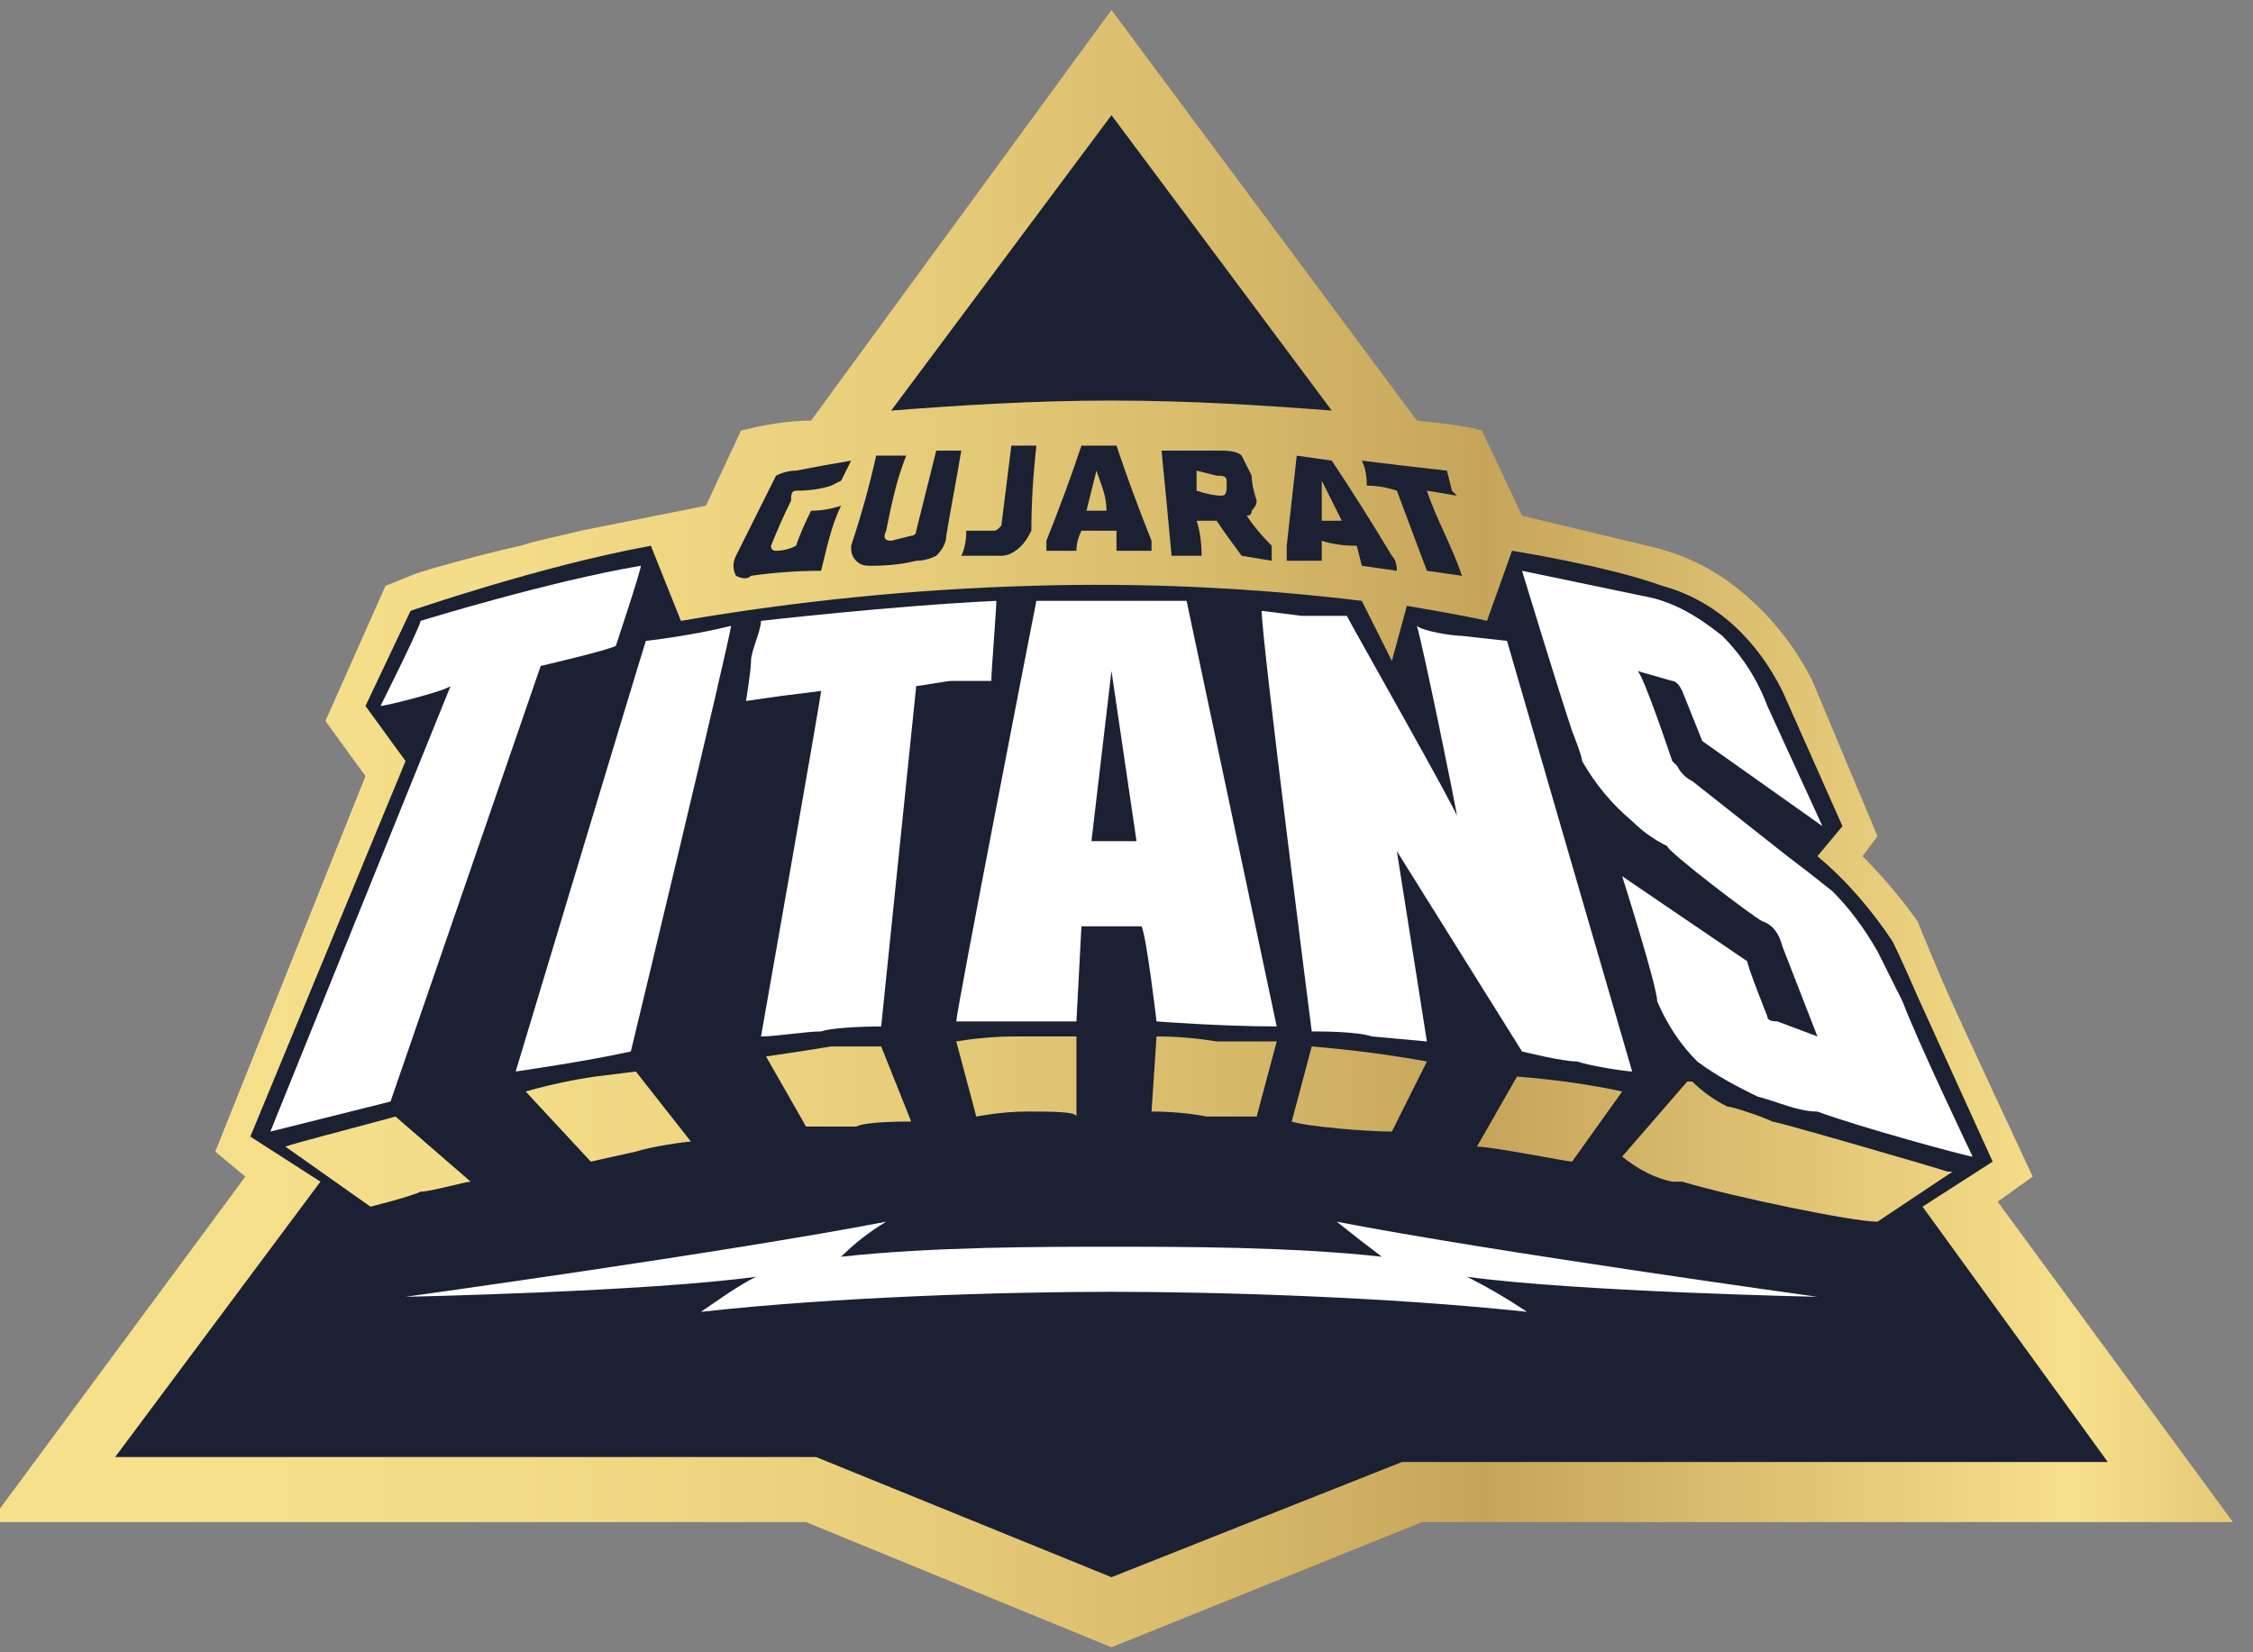<svg version="1.2" xmlns="http://www.w3.org/2000/svg" viewBox="0 0 45 33" width="45" height="33">
	<rect x="0" y="0" width="45" height="33" fill="#808080" stroke="none"/>
	<title>srcompetitor900905</title>
	<defs>
		<linearGradient id="g1" x2="1" gradientUnits="userSpaceOnUse" gradientTransform="matrix(50.042,0,0,36.564,-0.787,16.564)">
			<stop offset=".07" stop-color="#f7e08b"/>
			<stop offset=".22" stop-color="#f3dc87"/>
			<stop offset=".37" stop-color="#e8ce7b"/>
			<stop offset=".52" stop-color="#d5b768"/>
			<stop offset=".61" stop-color="#c6a55a"/>
			<stop offset=".85" stop-color="#f7e08b"/>
			<stop offset=".93" stop-color="#e0c473"/>
			<stop offset="1" stop-color="#c6a55a"/>
		</linearGradient>
	</defs>
	<style>
		.s0 { fill: url(#g1) } 
		.s1 { fill: #1b2133 } 
		.s2 { fill: #ffffff } 
	</style>
	<path id="Layer" class="s0" d="m39.9 24l0.7-0.5c0 0-1.5-3.2-1.8-3.9-0.3-0.7-0.5-1.2-0.5-1.2q-0.5-0.7-1.1-1.3l0.3-0.4c0 0-0.8-1.9-1.3-3.1-0.4-0.8-1-1.5-1.7-2q-0.7-0.5-1.6-0.7l-2.5-0.6-0.8-1.7q-0.3-0.1-1.3-0.2l-6.1-8.2-6 8.2c-0.5 0-1 0.1-1.4 0.2l-0.7 1.5-2.5 0.5c-0.4 0.1-0.9 0.2-1.2 0.3-0.5 0.1-2 0.5-2.2 0.6l-0.5 0.2-1.2 2.7 0.8 1.1-3 7.5 0.6 0.5-5.1 6.9h16.3l6.1 2.5 6.2-2.5h16.2z"/>
	<g id="Layer">
		<path id="Layer" fill-rule="evenodd" class="s1" d="m42.1 29.2h-14.1l-5.8 2.3-5.9-2.4h-14l4.1-5.5-1.4-0.9 3.1-7.5-0.8-1.1 0.9-1.9c0 0 2.6-0.9 4.8-1.3l0.6 1.5q3.5-0.6 7-0.7 3.3-0.1 6.6 0.3l0.6 1.2 0.3-1.1c0 0 1.2 0.2 1.6 0.3l0.5-1.4c0 0 1.9 0.3 3 0.7 1.1 0.3 1.9 1.1 2.4 2.1 0.4 0.9 1.2 2.7 1.2 2.7l-0.5 0.6c0.6 0.5 1.1 1.1 1.5 1.7 0 0 0.2 0.4 0.5 1.1l1.5 3.3-1.4 0.9zm-32.7-5.6l-1.5-1.3c-1.1 0.3-1.9 0.5-2.2 0.6l1.7 1.2c0 0 0.8-0.2 1-0.3 0.2 0 0.9-0.2 1-0.2zm4.4-0.8l-1.1-1.4-0.8 0.1q-0.7 0.1-1.4 0.3l1.3 1.4 0.9-0.2c0.3-0.1 1-0.2 1.1-0.2zm4.4-0.4l-0.6-1.5h-1q-0.6 0.1-1.3 0.2l0.8 1.4c0.1 0 0.8 0 1 0 0.2-0.1 0.9-0.1 1.1-0.1zm3.3-0.1v-1.6h-1.2q-0.6 0-1.2 0.1l0.4 1.5c0 0 0.5-0.1 1-0.1 0.5 0 1 0 1 0.1zm0 0q0 0 0 0zm4-1.5h-1.2q-0.6-0.1-1.2-0.1l-0.1 1.5c0.1 0 0.6 0 1.1 0.1 0.5 0 1 0 1 0zm3 0.4q-1.1-0.2-2.3-0.3l-0.4 1.5c0.3 0.1 1.5 0.2 2 0.2zm3.9 0.6q-0.9-0.2-2.1-0.3l-0.8 1.4c0.3 0 1.8 0.3 1.9 0.3zm5.1 2.6l1.5-1h-0.1c-0.3-0.1-3.4-1-3.5-1-0.2-0.1-0.8-0.3-0.9-0.3q-0.4-0.2-0.7-0.5c0 0 0 0-0.1 0l-1.3 1.5q0.5 0.4 1 0.5 0.1 0 0.2 0c1 0.3 3.4 0.8 3.9 0.8z"/>
		<path id="Layer" class="s1" d="m15 11.5q0.7-0.1 1.4-0.1c0.1-0.4 0.2-0.9 0.4-1.3q-0.3 0.1-0.6 0.1-0.2 0.4-0.3 0.7-0.2 0.1-0.4 0.1-0.1 0-0.1-0.1 0.2-0.5 0.4-0.9c0-0.1 0-0.2 0.1-0.2q0.4 0 0.7-0.1l0.2-0.1q0.1-0.2 0.2-0.4-0.6 0.1-1.1 0.2-0.2 0-0.4 0.1-0.1 0.2-0.2 0.4-0.3 0.6-0.6 1.2-0.1 0.2 0 0.4 0.2 0.1 0.3 0z"/>
		<path id="Layer" class="s1" d="m17.4 11.3q0.5 0 0.9-0.1 0.2 0 0.4-0.1 0.2-0.2 0.2-0.4c0.1-0.6 0.2-1.1 0.3-1.7h-0.5q-0.2 0.8-0.4 1.6c0 0.1-0.1 0.1-0.1 0.1l-0.4 0.1q-0.2 0-0.1-0.2c0.1-0.5 0.2-1 0.4-1.5h-0.6q-0.2 0.9-0.5 1.8c0 0.1 0 0.2 0.1 0.3 0.1 0.1 0.2 0.1 0.3 0.1z"/>
		<path id="Layer" class="s1" d="m19.8 10.6h-0.5q0 0.3-0.1 0.5 0.4 0 0.8 0 0.2 0 0.4-0.2 0.1-0.1 0.2-0.3 0-0.8 0.1-1.7-0.2 0-0.5 0-0.1 0.8-0.2 1.6c-0.1 0.1-0.1 0.1-0.2 0.1q0 0 0 0z"/>
		<path id="Layer" class="s1" d="m27.9 9.8q0.3 0.8 0.6 1.6l0.7 0.1c-0.2-0.6-0.5-1.1-0.7-1.7l0.6 0.1-0.1-0.1-0.1-0.4q-0.9-0.1-1.7-0.2 0.1 0.2 0.1 0.5 0.3 0 0.6 0.1z"/>
		<path id="Layer" fill-rule="evenodd" class="s1" d="m22.3 8.9q0.3 0.9 0.7 1.9 0 0.1 0 0.2h-0.7q0-0.2 0-0.4h-0.7q-0.1 0.2-0.1 0.4h-0.6q0-0.1 0-0.2 0.4-1 0.7-1.9 0.4 0 0.7 0zm-0.2 1.3c0-0.3-0.1-0.5-0.2-0.8q-0.1 0.4-0.2 0.8z"/>
		<path id="Layer" fill-rule="evenodd" class="s1" d="m24.3 10.4h-0.4q0.1 0.3 0.1 0.7h-0.6q-0.1-1.1-0.2-2.1 0.6 0 1.2 0 0.3 0 0.4 0.1 0.1 0.2 0.2 0.4 0 0.2 0.1 0.5 0 0.1-0.1 0.2 0 0.1-0.1 0.1 0.2 0.3 0.5 0.6 0 0.1 0 0.3l-0.6-0.1q-0.3-0.4-0.5-0.7zm0.1-0.5c0.1 0 0.1-0.1 0.1-0.2q0 0 0-0.1c0-0.1-0.1-0.1-0.2-0.1l-0.4-0.1q0 0.2 0 0.4 0.3 0.1 0.5 0.1z"/>
		<path id="Layer" fill-rule="evenodd" class="s1" d="m25.9 9.1l0.7 0.1q0.6 0.9 1.2 1.9 0.1 0.1 0.1 0.3l-0.7-0.1-0.1-0.4q-0.4 0-0.7-0.1 0 0.2 0 0.4c-0.2 0-0.7 0-0.7 0 0-0.1 0-0.2 0-0.3q0.1-0.9 0.2-1.8zm0.5 0.5q0 0.4 0 0.8h0.4q-0.2-0.4-0.4-0.8z"/>
		<path id="Layer" class="s1" d="m26.6 8.2l-4.4-5.9-4.4 5.9c1.3-0.1 2.8-0.2 4.4-0.2 1.6 0 3.1 0.1 4.4 0.2z"/>
	</g>
	<path id="Layer" class="s2" d="m26.7 24.4q0.5 0.4 0.9 0.7c-1.8-0.2-4-0.2-5.4-0.2-1.4 0-3.6 0-5.4 0.2q0.4-0.4 0.9-0.7c-3.1 0.6-9.6 1.5-9.6 1.5 0 0 4.8-0.1 7-0.4-0.4 0.2-0.8 0.5-1.1 0.7 2.7-0.3 6.1-0.4 8.2-0.4 2.1 0 5.5 0.1 8.3 0.4q-0.6-0.4-1.2-0.7c2.2 0.3 7 0.4 7 0.4 0 0-6.5-0.9-9.6-1.5z"/>
	<path id="Layer" class="s2" d="m16.4 13.8c0 0.1-1.2 6.9-1.2 6.9 0.3 0 0.9-0.1 1.2-0.1 0.3-0.1 1.2-0.1 1.2-0.1l0.7-6.8c0.1 0 0.6-0.1 0.7-0.1 0.2 0 0.8 0 0.8 0 0-0.2 0.1-1.4 0.1-1.6-2.1 0.1-4.7 0.4-4.7 0.4 0 0.2-0.2 0.6-0.2 0.8 0 0.2-0.1 0.8-0.1 0.8l0.7-0.1z"/>
	<path id="Layer" class="s2" d="m27.4 20.7l1.1 0.1c0 0-0.6-3.8-0.6-3.8l2.5 4c0 0 0.8 0.2 1.1 0.2 0.3 0.1 1 0.2 1.1 0.2 0 0-2.3-7.9-2.5-8.6l-0.9-0.1c-0.2 0-0.8-0.1-0.9-0.2 0.1 0.3 0.8 3.7 0.8 3.8 0-0.1-2.1-3.8-2.2-4h-0.9l-0.8-0.1c0 0.6 1 8.4 1 8.4 0.2 0 0.9 0 1.2 0.1z"/>
	<path id="Layer" class="s2" d="m10.3 21.4c0 0 1.4-0.2 2.3-0.4 0 0 2-8.3 2-8.5-0.8 0.2-1.7 0.3-1.7 0.3-0.1 0.3-2.6 8.6-2.6 8.6z"/>
	<path id="Layer" class="s2" d="m12.3 12.9c0 0 0.5-1.5 0.5-1.6-1.8 0.3-4.4 1.1-4.4 1.1 0 0.1-0.7 1.5-0.8 1.7 0.1 0 1.3-0.3 1.4-0.4 0 0-3.6 8.9-3.6 8.9 0 0 1.6-0.4 2.4-0.6l3-8.7c0 0 1.3-0.3 1.5-0.4z"/>
	<path id="Layer" class="s2" d="m38 20c-0.4-0.8-0.5-1-0.5-1q-0.4-0.7-0.9-1.2-0.5-0.4-0.9-0.7l-1.9-1.5q-0.2-0.1-0.3-0.3 0 0-0.1-0.1c0 0-0.6-1.8-0.7-1.8l0.7 0.2q0.1 0 0.2 0.2l0.4 1 2.4 1.7-1.1-2.4q-0.3-0.8-0.9-1.4c-0.5-0.4-1-0.7-1.6-0.8l-2.4-0.5c0 0 0.7 2.3 1 3.2 0 0 0.2 0.5 0.2 0.6q0.4 0.7 1 1.2 0.3 0.3 0.7 0.5c0 0.1 1.7 1.4 1.9 1.5q0.3 0.1 0.4 0.5l0.7 1.8-0.8-0.3q-0.2 0-0.2-0.1c0 0-0.4-1-0.4-1.1l-2.5-1.7c0 0 0.7 2.2 0.7 2.5q0.3 0.7 0.8 1.2c0.4 0.3 0.8 0.5 1.2 0.7 0.4 0.1 0.8 0.3 1.2 0.3 0.8 0.3 3 0.9 3.1 0.9 0 0-1.1-2.3-1.4-3.1z"/>
	<path id="Layer" fill-rule="evenodd" class="s2" d="m25.5 20.5c-1.1 0-2.4-0.1-2.4-0.1 0 0-0.2-1.7-0.3-1.9h-1.2l-0.1 1.9c-1 0-2.4 0-2.4 0 0-0.2 1.5-7.9 1.6-8.4 0 0 0.9 0 1.5 0 0.4 0 1 0 1.5 0 0 0 1.8 8.5 1.8 8.5zm-3.3-7.1l-0.4 3.4h0.9z"/>
</svg>